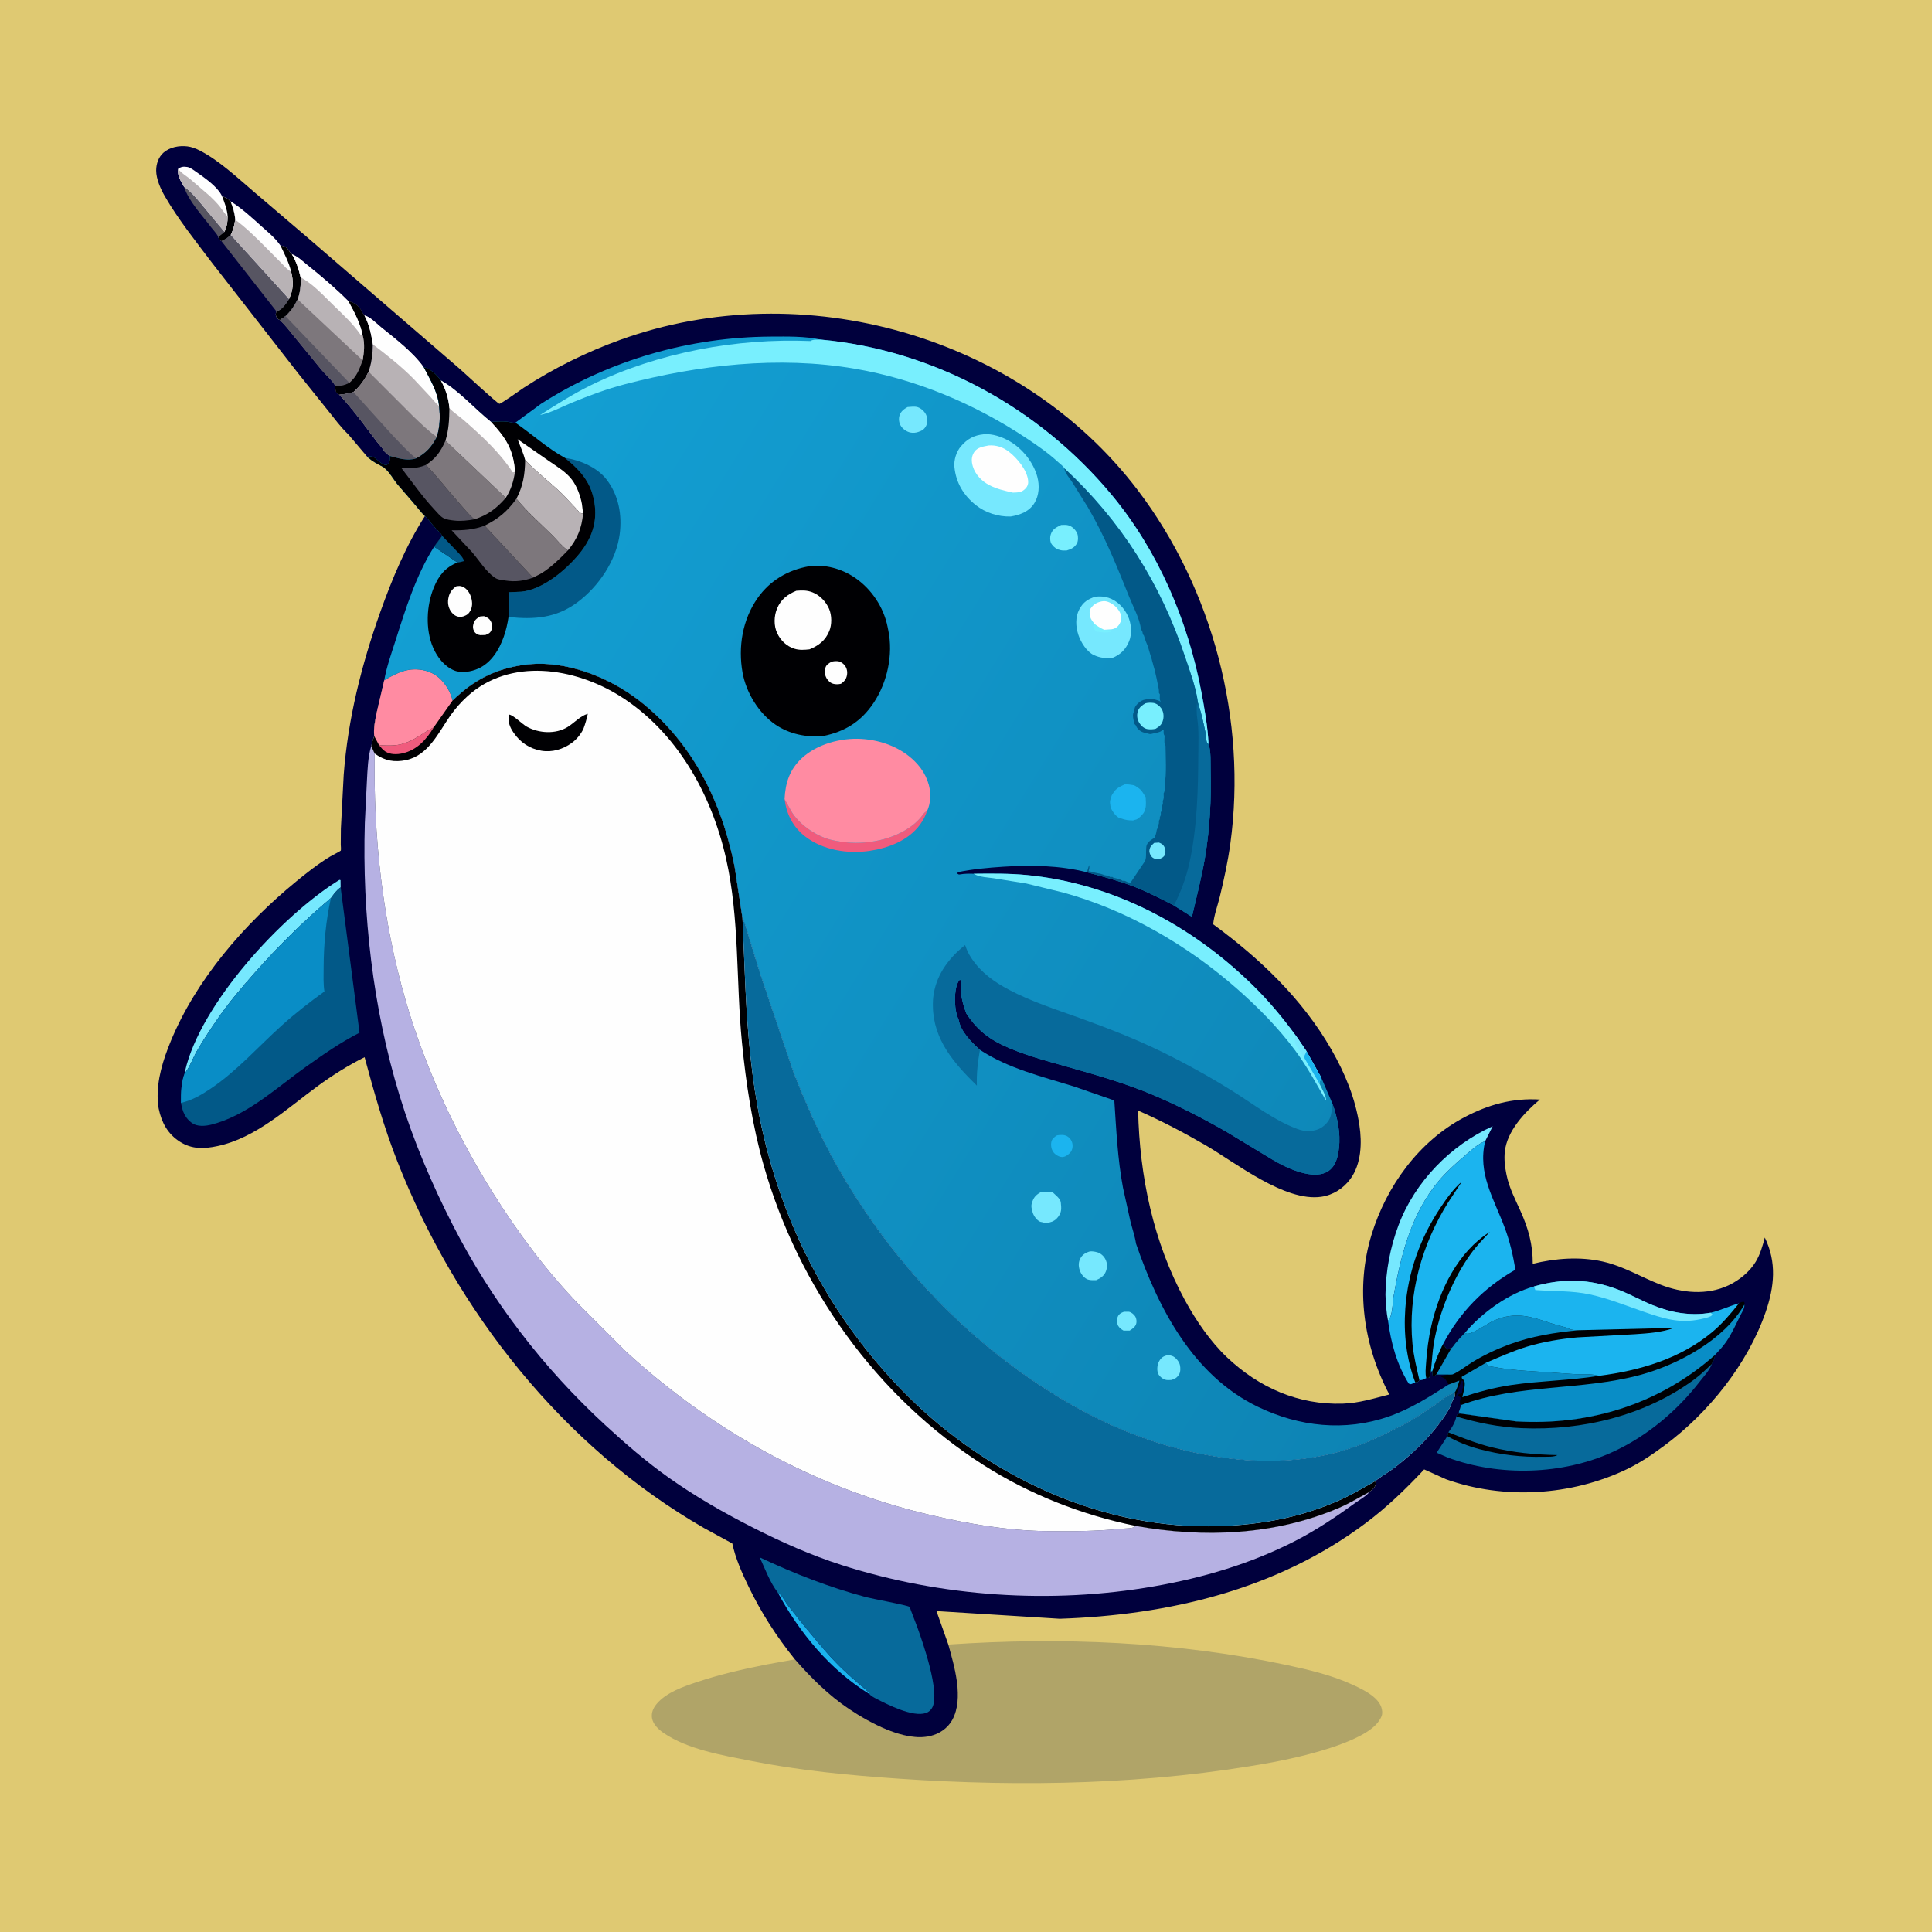 <svg version="1.1" xmlns="http://www.w3.org/2000/svg" style="display: block;" viewBox="0 0 2048 2048" width="1024" height="1024">
<defs>
	<linearGradient id="Gradient1" gradientUnits="userSpaceOnUse" x1="1646.34" y1="1305.43" x2="461.291" y2="576.276">
		<stop class="stop0" offset="0" stop-opacity="1" stop-color="rgb(13,131,179)"/>
		<stop class="stop1" offset="1" stop-opacity="1" stop-color="rgb(19,159,211)"/>
	</linearGradient>
</defs>
<path transform="translate(0,0)" fill="rgb(223,201,114)" d="M -0 -0 L 2048 0 L 2048 2048 L -0 2048 L -0 -0 z"/>
<path transform="translate(0,0)" fill="rgb(176,164,104)" d="M 1005.27 1743.28 C 1124.8 1735.19 1247.08 1740.1 1364.42 1765.09 C 1387.71 1770.06 1411.83 1775.8 1433.56 1785.77 C 1441.14 1789.24 1448.9 1792.96 1455.42 1798.23 C 1460.53 1802.37 1464.75 1807.54 1465.17 1814.34 C 1465.4 1818.14 1464.35 1820.23 1462.34 1823.33 L 1461.75 1824.27 C 1446.4 1847.53 1375.73 1863.17 1348.84 1868.1 C 1219.6 1891.77 1084.28 1894.44 953.389 1885.52 C 900.485 1881.92 848.024 1876.93 795.954 1866.61 C 765.773 1860.62 729.246 1854.59 703.5 1837.06 C 698.205 1833.46 692.096 1827.77 691.123 1821.08 C 690.303 1815.45 692.467 1810.58 696.006 1806.33 C 706.237 1794.04 724.268 1787.92 739 1783.01 C 763.084 1774.97 787.606 1769.37 812.475 1764.44 L 842.592 1758.99 C 859.757 1778.62 878.422 1797.19 900.192 1811.73 C 921.744 1826.12 958.845 1846.63 985.867 1840.32 C 995.783 1838.01 1004.54 1832.18 1009.5 1823.16 C 1021.94 1800.5 1011.79 1766.64 1005.27 1743.28 z"/>
<path transform="translate(0,0)" fill="rgb(0,0,61)" d="M 369.032 460.261 L 367.603 458.888 C 360.75 452.186 354.669 443.845 348.636 436.378 L 316.416 396.201 L 225.063 279 C 207.917 256.242 189.114 232.916 174.865 208.251 C 170.328 200.398 165.565 189.889 165.548 180.723 C 165.536 173.908 168.009 166.525 173.205 161.927 C 179.938 155.97 189.79 154.153 198.5 155.166 C 203.02 155.692 207.5 157.4 211.535 159.461 C 232.382 170.103 251.61 188.376 269.418 203.546 L 324.736 250.721 L 487.522 391.172 C 492.584 395.596 527.135 427.661 529.36 428.034 C 530.907 428.293 552.052 413.098 555.134 411.091 C 587.218 390.202 621.664 373.168 657.671 360.182 C 850.903 290.496 1081.43 355.62 1206.08 519.606 C 1285.74 624.392 1322.04 763.882 1304.21 894.357 C 1301.63 913.248 1297.58 931.87 1293.09 950.389 C 1290.83 959.748 1286.88 970.277 1286.01 979.771 C 1335.74 1016.31 1380.55 1058.82 1411.49 1112.81 C 1425.83 1137.82 1436.68 1164.17 1441.03 1192.78 C 1443.88 1211.53 1443.1 1233.84 1431.48 1249.71 C 1424.1 1259.78 1413.09 1266.82 1400.62 1268.62 C 1361.85 1274.23 1309.74 1232.39 1277.52 1213.7 C 1254.6 1200.41 1230.72 1187.87 1206.45 1177.25 C 1208.03 1246.93 1222.52 1316.5 1255.98 1378.12 C 1267.66 1399.62 1282.9 1422.03 1300.76 1438.92 C 1334.7 1471.03 1376.43 1489.44 1423.42 1487.93 C 1440.8 1487.38 1456.1 1482.37 1472.74 1478.22 C 1445.28 1426.33 1436.57 1365.33 1453.94 1308.73 C 1469.64 1257.57 1503.93 1209.97 1551.87 1184.58 C 1577.72 1170.88 1603.03 1163.81 1632.35 1165.55 C 1616.28 1178.97 1597.47 1198.86 1595.15 1220.83 C 1594.35 1228.51 1595.14 1236.48 1596.71 1244 L 1597.1 1245.93 C 1599.87 1259.29 1606.1 1271.12 1611.65 1283.46 C 1620.09 1302.19 1624.85 1319.01 1624.78 1339.68 C 1648.72 1333.83 1674.76 1331.8 1699 1337.31 C 1721.32 1342.38 1739.45 1353.75 1760.39 1361.88 C 1783.3 1370.78 1809.44 1373.21 1832.21 1362.57 C 1843.39 1357.34 1854.82 1348.14 1861.17 1337.47 C 1866.02 1329.32 1868.37 1320.98 1870.73 1311.85 C 1883.56 1338.05 1880.95 1363.93 1871.63 1390.93 C 1852.62 1446.04 1810.87 1497.96 1764.29 1532.4 C 1751.53 1541.84 1738.78 1550.56 1724.43 1557.44 C 1665.85 1585.57 1594.17 1590.01 1532.78 1568.03 L 1509.69 1557.63 C 1490.34 1578.31 1470.2 1597.72 1447.5 1614.7 C 1353.33 1685.14 1239.18 1712.04 1123.36 1715.96 L 992.694 1707.8 L 1005.27 1743.28 C 1011.79 1766.64 1021.94 1800.5 1009.5 1823.16 C 1004.54 1832.18 995.783 1838.01 985.867 1840.32 C 958.845 1846.63 921.744 1826.12 900.192 1811.73 C 878.422 1797.19 859.757 1778.62 842.592 1758.99 C 822.93 1734.5 807.066 1709.86 793.389 1681.58 C 786.374 1667.08 779.642 1651.96 776.278 1636.14 L 746.244 1619.76 C 596.857 1533.77 483.504 1390.08 421.022 1230.67 C 406.929 1194.72 396.544 1157.89 386.491 1120.67 C 369.559 1128.99 352.165 1140.01 336.962 1151.14 C 304.354 1175.02 271.174 1206.32 230.477 1214.91 C 216.251 1217.92 203.47 1218.44 190.666 1210.25 C 177.861 1202.06 171.35 1190.08 168.269 1175.39 C 167.602 1172.21 167.327 1169.03 167.181 1165.79 C 166.231 1144.56 172.908 1123.42 180.886 1104 C 207.938 1038.15 259.112 979.369 313.857 934.5 C 325.299 925.122 337.152 915.734 349.82 908.088 C 350.961 907.4 361.119 902.074 361.259 901.697 C 361.677 900.569 361.226 896.622 361.223 895.252 L 361.355 878.38 L 364.347 821.37 C 368.814 762.021 383.164 704.927 403.048 649 C 415.437 614.151 430.414 578.173 450.489 546.963 C 446.207 542.957 442.593 537.949 438.742 533.5 L 421.061 513.01 C 416.882 507.745 411.109 497.42 405.152 494.43 C 399.789 491.738 394.757 488.946 390.211 484.99 L 389.273 484.152 L 369.032 460.261 z"/>
<path transform="translate(0,0)" fill="rgb(87,85,98)" d="M 195.116 198.051 C 201.971 202.385 207.946 209.961 213.276 216.091 L 237.917 245.779 L 231.323 251.102 C 230.062 247.976 226.075 243.919 223.981 241.14 C 214.437 228.477 199.933 213.208 195.116 198.051 z"/>
<path transform="translate(0,0)" fill="rgb(27,180,239)" d="M 824.597 1688.28 C 828.523 1690.16 831.809 1697 834.415 1700.69 L 848.05 1718.11 C 860.292 1732.8 872.261 1747.89 885.5 1761.71 C 896.549 1773.25 908.876 1783.61 921.044 1793.94 L 921.517 1795.68 C 880.277 1770.5 847.223 1730.59 824.597 1688.28 z"/>
<path transform="translate(0,0)" fill="rgb(87,85,98)" d="M 234.75 255.638 C 238.662 253.85 241.472 251.944 244.645 249.042 L 306.395 317.007 C 303.255 321.745 298.892 328.825 293.019 330.031 L 234.75 255.638 z"/>
<path transform="translate(0,0)" fill="rgb(254,254,254)" d="M 188.867 178.918 C 192.046 176.675 194.535 176.396 198.5 177.009 C 201.774 177.515 205.514 180.495 208.219 182.389 C 216.722 188.342 229.393 197.101 234.526 206.306 L 235.413 207.975 C 238.991 209.369 241.585 210.203 243.972 213.307 L 244.397 213.405 C 246.86 219.781 248.953 225.996 249.32 232.898 C 248.552 238.712 247.541 242.858 245.015 248.211 L 244.645 249.042 C 241.472 251.944 238.662 253.85 234.75 255.638 C 232.62 253.904 232.181 253.67 231.323 251.102 L 237.917 245.779 L 213.276 216.091 C 207.946 209.961 201.971 202.385 195.116 198.051 C 192.02 192.861 187.305 185.194 188.867 178.918 z"/>
<path transform="translate(0,0)" fill="rgb(0,0,3)" d="M 235.413 207.975 C 238.991 209.369 241.585 210.203 243.972 213.307 L 244.397 213.405 C 246.86 219.781 248.953 225.996 249.32 232.898 C 248.552 238.712 247.541 242.858 245.015 248.211 L 244.645 249.042 C 241.472 251.944 238.662 253.85 234.75 255.638 C 232.62 253.904 232.181 253.67 231.323 251.102 L 237.917 245.779 C 240.574 240.185 241.322 235.517 241.348 229.327 C 240.816 221.898 238.028 214.873 235.413 207.975 z"/>
<path transform="translate(0,0)" fill="rgb(184,178,181)" d="M 195.116 198.051 C 192.02 192.861 187.305 185.194 188.867 178.918 C 191.848 183.267 197.274 186.351 201.371 189.628 L 222.074 207.489 C 225.897 211.118 229.775 214.954 233.071 219.072 C 235.821 222.507 238.013 226.425 241.348 229.327 C 241.322 235.517 240.574 240.185 237.917 245.779 L 213.276 216.091 C 207.946 209.961 201.971 202.385 195.116 198.051 z"/>
<path transform="translate(0,0)" fill="rgb(118,232,254)" d="M 1468.66 1372.21 C 1469.02 1347.09 1473.67 1322.23 1482.53 1298.69 C 1499.87 1252.65 1537.73 1213.96 1582.32 1193.84 L 1574.38 1209.61 C 1566.54 1212.71 1559.97 1218.92 1553.65 1224.34 C 1541.7 1234.58 1529.65 1245.37 1520.15 1258 C 1494.37 1292.28 1484.53 1333.3 1477.12 1374.83 C 1476.01 1382.02 1476.38 1394.99 1471.36 1400.05 C 1469.58 1390.65 1468.92 1381.73 1468.66 1372.21 z"/>
<path transform="translate(0,0)" fill="rgb(118,232,254)" d="M 195.669 1138.01 L 196.163 1135.43 C 212.24 1064.4 298.532 970.389 359.858 932.669 L 361.003 933 L 361.093 940.697 C 356.607 943.758 353.928 947.742 350.761 952.053 C 321.947 976.301 294.887 1003.11 269.947 1031.31 C 256.025 1047.05 242.273 1063.16 230.366 1080.5 C 222.719 1091.63 215.154 1102.92 208.461 1114.66 C 204.301 1121.95 201.031 1131.76 195.669 1138.01 z"/>
<path transform="translate(0,0)" fill="rgb(254,254,254)" d="M 244.397 213.405 C 256.313 220.734 267.291 230.977 277.681 240.328 C 284.185 246.181 291.157 251.762 296.261 258.892 L 297.273 260.224 C 300.801 260.8 303.133 261.177 305.363 264.314 L 307.079 266.895 C 307.808 268.001 308.457 268.722 309.485 269.548 C 314.151 277.448 316.637 285.119 318.723 294.017 C 319.009 302.189 318.499 309.693 315.567 317.41 C 311.943 324.47 308.498 329.651 302.637 335.156 L 296.73 339.353 C 295.669 338.841 294.719 338.147 293.736 337.5 C 292.17 333.958 291.833 333.943 293.019 330.031 C 298.892 328.825 303.255 321.745 306.395 317.007 L 244.645 249.042 L 245.015 248.211 C 247.541 242.858 248.552 238.712 249.32 232.898 C 248.953 225.996 246.86 219.781 244.397 213.405 z"/>
<path transform="translate(0,0)" fill="rgb(0,0,3)" d="M 297.273 260.224 C 300.801 260.8 303.133 261.177 305.363 264.314 L 307.079 266.895 C 307.808 268.001 308.457 268.722 309.485 269.548 C 314.151 277.448 316.637 285.119 318.723 294.017 C 319.009 302.189 318.499 309.693 315.567 317.41 C 311.943 324.47 308.498 329.651 302.637 335.156 L 296.73 339.353 C 295.669 338.841 294.719 338.147 293.736 337.5 C 292.17 333.958 291.833 333.943 293.019 330.031 C 298.892 328.825 303.255 321.745 306.395 317.007 C 311.102 306.801 311.349 298.779 308.6 287.891 C 306.29 278.155 301.564 269.207 297.273 260.224 z"/>
<path transform="translate(0,0)" fill="rgb(184,178,181)" d="M 249.32 232.898 C 260.832 241.246 271.62 252.058 281.669 262.15 L 298.74 279.367 C 301.788 282.434 304.641 286.051 308.6 287.891 C 311.349 298.779 311.102 306.801 306.395 317.007 L 244.645 249.042 L 245.015 248.211 C 247.541 242.858 248.552 238.712 249.32 232.898 z"/>
<path transform="translate(0,0)" fill="rgb(125,119,124)" d="M 309.485 269.548 C 315.455 271.682 321.431 277.522 326.439 281.543 C 341.355 293.516 355.739 305.667 369.186 319.241 C 375.103 320.676 379.128 323.076 382.58 328.361 L 383.947 331 L 386.205 334.373 L 386.321 334.388 C 391.578 344.513 393.437 353.887 395.271 365.098 C 395.032 375.424 394.153 384.206 390.74 393.973 C 386.264 402.924 382.159 408.903 374.661 415.576 C 369.627 417.153 364.998 417.899 359.78 418.452 C 358.504 417.919 357.674 417.171 356.604 416.311 C 355.782 413.844 355.095 411.858 355.22 409.207 C 354.579 405.749 344.048 395.929 341.223 392.573 L 312.763 357.899 C 307.549 351.543 302.7 345.037 296.73 339.353 L 302.637 335.156 C 308.498 329.651 311.943 324.47 315.567 317.41 C 318.499 309.693 319.009 302.189 318.723 294.017 C 316.637 285.119 314.151 277.448 309.485 269.548 z"/>
<path transform="translate(0,0)" fill="rgb(87,85,98)" d="M 302.637 335.156 L 370.355 405.849 C 364.926 408.494 361.257 409.2 355.22 409.207 C 354.579 405.749 344.048 395.929 341.223 392.573 L 312.763 357.899 C 307.549 351.543 302.7 345.037 296.73 339.353 L 302.637 335.156 z"/>
<path transform="translate(0,0)" fill="rgb(0,0,3)" d="M 369.186 319.241 C 375.103 320.676 379.128 323.076 382.58 328.361 L 383.947 331 L 386.205 334.373 L 386.321 334.388 C 391.578 344.513 393.437 353.887 395.271 365.098 C 395.032 375.424 394.153 384.206 390.74 393.973 C 386.264 402.924 382.159 408.903 374.661 415.576 C 369.627 417.153 364.998 417.899 359.78 418.452 C 358.504 417.919 357.674 417.171 356.604 416.311 C 355.782 413.844 355.095 411.858 355.22 409.207 C 361.257 409.2 364.926 408.494 370.355 405.849 C 378.439 398.873 380.704 391.834 384.439 382.031 C 385.977 373.059 386.89 364.52 384.439 355.602 C 381.798 342.484 375.64 330.822 369.186 319.241 z"/>
<path transform="translate(0,0)" fill="rgb(184,178,181)" d="M 309.485 269.548 C 315.455 271.682 321.431 277.522 326.439 281.543 C 341.355 293.516 355.739 305.667 369.186 319.241 C 375.64 330.822 381.798 342.484 384.439 355.602 C 386.89 364.52 385.977 373.059 384.439 382.031 L 315.567 317.41 C 318.499 309.693 319.009 302.189 318.723 294.017 C 316.637 285.119 314.151 277.448 309.485 269.548 z"/>
<path transform="translate(0,0)" fill="rgb(254,254,254)" d="M 309.485 269.548 C 315.455 271.682 321.431 277.522 326.439 281.543 C 341.355 293.516 355.739 305.667 369.186 319.241 C 375.64 330.822 381.798 342.484 384.439 355.602 L 382.209 354.836 C 374.131 342.959 362.728 332.624 352.493 322.609 C 342.162 312.5 331.572 300.893 318.723 294.017 C 316.637 285.119 314.151 277.448 309.485 269.548 z"/>
<path transform="translate(0,0)" fill="rgb(184,178,181)" d="M 386.321 334.388 C 392.324 335.784 398.744 342.645 403.59 346.594 C 419.134 359.259 437.325 372.85 449.074 389.235 L 449.162 389.22 C 455.811 402.057 464.211 415.576 465.381 430.313 C 466.832 441.455 466.384 452.374 463.08 463.126 C 457.654 473.692 451.564 480.446 441.024 485.948 C 432.039 489.009 422.092 485.754 413.367 483.405 C 411.086 482.259 409.089 479.895 407.213 478.147 C 407.122 476.829 400.404 469.34 399.244 467.809 C 386.342 450.772 374.427 434.159 359.78 418.452 C 364.998 417.899 369.627 417.153 374.661 415.576 C 382.159 408.903 386.264 402.924 390.74 393.973 C 394.153 384.206 395.032 375.424 395.271 365.098 C 393.437 353.887 391.578 344.513 386.321 334.388 z"/>
<path transform="translate(0,0)" fill="rgb(254,254,254)" d="M 386.321 334.388 C 392.324 335.784 398.744 342.645 403.59 346.594 C 419.134 359.259 437.325 372.85 449.074 389.235 L 449.162 389.22 C 455.811 402.057 464.211 415.576 465.381 430.313 C 462.216 427.893 459.451 424.075 456.686 421.108 L 438.437 401.622 C 425.128 388.105 410.334 376.542 395.271 365.098 C 393.437 353.887 391.578 344.513 386.321 334.388 z"/>
<path transform="translate(0,0)" fill="rgb(125,119,124)" d="M 390.74 393.973 L 438.07 441.352 C 445.908 448.743 454.161 457.098 463.08 463.126 C 457.654 473.692 451.564 480.446 441.024 485.948 C 432.039 489.009 422.092 485.754 413.367 483.405 C 411.086 482.259 409.089 479.895 407.213 478.147 C 407.122 476.829 400.404 469.34 399.244 467.809 C 386.342 450.772 374.427 434.159 359.78 418.452 C 364.998 417.899 369.627 417.153 374.661 415.576 C 382.159 408.903 386.264 402.924 390.74 393.973 z"/>
<path transform="translate(0,0)" fill="rgb(87,85,98)" d="M 374.661 415.576 L 416.608 461.986 C 424.454 470.13 432.27 478.772 441.024 485.948 C 432.039 489.009 422.092 485.754 413.367 483.405 C 411.086 482.259 409.089 479.895 407.213 478.147 C 407.122 476.829 400.404 469.34 399.244 467.809 C 386.342 450.772 374.427 434.159 359.78 418.452 C 364.998 417.899 369.627 417.153 374.661 415.576 z"/>
<path transform="translate(0,0)" fill="rgb(7,106,155)" d="M 1817.9 1436.38 C 1817.72 1440.31 1816.57 1442.31 1814.51 1445.61 L 1814.62 1445.92 C 1812.04 1452.9 1806.31 1458.73 1801.79 1464.57 C 1777.64 1495.76 1745.97 1522.35 1710 1538.92 C 1656.69 1563.5 1589.33 1565.45 1534.31 1544.91 L 1522.93 1539.93 L 1534.3 1522.38 L 1535.3 1518.33 C 1538.93 1513.84 1542.75 1507.24 1543.79 1501.56 L 1545 1499.13 L 1548.99 1498.55 L 1607.24 1506.75 C 1685.23 1511.32 1759.1 1488.38 1817.9 1436.38 z"/>
<path transform="translate(0,0)" fill="rgb(0,0,3)" d="M 1535.3 1518.33 C 1550.14 1524.13 1565.03 1530.06 1580.5 1533.97 C 1603.9 1539.89 1626.93 1541.96 1650.97 1542.45 C 1647.09 1544.69 1640.67 1544.12 1636.21 1544.23 C 1612.87 1544.82 1590.35 1542.12 1567.79 1536.04 C 1556.14 1532.9 1544.76 1528.42 1534.3 1522.38 L 1535.3 1518.33 z"/>
<path transform="translate(0,0)" fill="rgb(0,0,3)" d="M 1817.9 1436.38 C 1817.72 1440.31 1816.57 1442.31 1814.51 1445.61 L 1814.62 1445.92 C 1808.81 1451.23 1803.05 1456.99 1796.74 1461.7 C 1744.72 1500.52 1677.14 1516.77 1612.97 1513.92 C 1588.98 1512.85 1566.77 1508.36 1543.79 1501.56 L 1545 1499.13 L 1548.99 1498.55 L 1607.24 1506.75 C 1685.23 1511.32 1759.1 1488.38 1817.9 1436.38 z"/>
<path transform="translate(0,0)" fill="rgb(7,106,155)" d="M 824.597 1688.28 C 816.388 1677.82 810.944 1663.03 805.378 1650.9 C 841.925 1668.1 878.927 1682.55 918 1693.01 C 924.098 1694.65 961.861 1701.55 964.052 1703.32 C 964.57 1703.73 965.455 1706.74 965.791 1707.57 L 972.375 1724.81 C 978.647 1742.22 996.344 1793.14 988.488 1809.62 C 987.08 1812.58 984.664 1814.79 981.55 1815.85 C 967.55 1820.59 940.732 1806.91 928.449 1800.49 C 925.899 1799.15 923.459 1797.85 921.517 1795.68 L 921.044 1793.94 C 908.876 1783.61 896.549 1773.25 885.5 1761.71 C 872.261 1747.89 860.292 1732.8 848.05 1718.11 L 834.415 1700.69 C 831.809 1697 828.523 1690.16 824.597 1688.28 z"/>
<path transform="translate(0,0)" fill="rgb(27,180,239)" d="M 1477.12 1374.83 C 1484.53 1333.3 1494.37 1292.28 1520.15 1258 C 1529.65 1245.37 1541.7 1234.58 1553.65 1224.34 C 1559.97 1218.92 1566.54 1212.71 1574.38 1209.61 C 1566.03 1243.98 1583.74 1270.89 1595.25 1301.93 C 1600.56 1316.24 1603.89 1330.89 1606.41 1345.91 C 1572.94 1365.1 1547.57 1390.75 1529.6 1425 C 1525.01 1434.6 1521.3 1443.59 1518.4 1453.82 L 1516.81 1453.53 C 1516.36 1455.91 1516.06 1458.29 1514.97 1460.48 L 1511.89 1460.76 C 1509.39 1462.28 1508.35 1462.78 1505.44 1463.08 L 1504.7 1463.3 C 1502.72 1465.18 1502.89 1465.38 1500.21 1465.36 C 1498.83 1466.1 1499.27 1465.93 1498 1466.41 C 1495.63 1467.3 1495.79 1467.74 1493.35 1466.67 C 1480.68 1446.42 1474.57 1423.55 1471.36 1400.05 C 1476.38 1394.99 1476.01 1382.02 1477.12 1374.83 z"/>
<path transform="translate(0,0)" fill="rgb(0,0,3)" d="M 1511.89 1460.76 C 1510.64 1456 1511.37 1450.31 1511.67 1445.45 C 1512.52 1431.9 1514.29 1418.35 1517.33 1405.11 C 1526.01 1367.33 1545.5 1327.04 1579.29 1305.89 C 1572.32 1313.35 1565.14 1320.75 1559.15 1329.03 C 1540.06 1355.43 1525.68 1390.9 1520.09 1422.98 C 1518.32 1433.11 1517.96 1443.32 1516.81 1453.53 C 1516.36 1455.91 1516.06 1458.29 1514.97 1460.48 L 1511.89 1460.76 z"/>
<path transform="translate(0,0)" fill="rgb(0,0,3)" d="M 1500.21 1465.36 C 1490.77 1440.23 1487.76 1413.73 1489.7 1386.96 C 1492.48 1348.55 1505.6 1311.95 1527.07 1280 C 1533.77 1270.01 1540.51 1260.41 1549.65 1252.5 L 1535.19 1274.47 C 1507.38 1318.75 1492.24 1372.03 1497.29 1424.57 C 1498.55 1437.62 1501.78 1450.54 1504.7 1463.3 C 1502.72 1465.18 1502.89 1465.38 1500.21 1465.36 z"/>
<path transform="translate(0,0)" fill="rgb(2,89,136)" d="M 361.093 940.697 L 381.13 1094.73 C 361.41 1104.73 342.71 1117.72 324.713 1130.53 C 294.924 1151.73 265.99 1178.95 230.607 1190.27 C 223.689 1192.49 215.292 1194.69 208.09 1192.63 C 202.646 1191.07 197.93 1185.99 195.425 1181.06 C 193.511 1177.3 192.583 1173.18 191.823 1169.05 C 191.75 1159.32 192.042 1147.14 195.669 1138.01 C 201.031 1131.76 204.301 1121.95 208.461 1114.66 C 215.154 1102.92 222.719 1091.63 230.366 1080.5 C 242.273 1063.16 256.025 1047.05 269.947 1031.31 C 294.887 1003.11 321.947 976.301 350.761 952.053 C 353.928 947.742 356.607 943.758 361.093 940.697 z"/>
<path transform="translate(0,0)" fill="rgb(9,141,198)" d="M 350.761 952.053 C 345.524 975.605 343.162 1000.9 343.07 1025.01 C 343.037 1033.57 342.574 1042.53 343.892 1051 C 328.236 1062.3 313.006 1074.1 298.657 1087.04 C 273.811 1109.43 251.208 1135.21 223.361 1153.98 C 214.11 1160.22 202.841 1166.84 191.823 1169.05 C 191.75 1159.32 192.042 1147.14 195.669 1138.01 C 201.031 1131.76 204.301 1121.95 208.461 1114.66 C 215.154 1102.92 222.719 1091.63 230.366 1080.5 C 242.273 1063.16 256.025 1047.05 269.947 1031.31 C 294.887 1003.11 321.947 976.301 350.761 952.053 z"/>
<path transform="translate(0,0)" fill="rgb(0,0,3)" d="M 1626.05 1363.72 C 1656.52 1354.93 1685.05 1355.55 1714.78 1366.87 C 1727.49 1371.7 1739.39 1378.43 1751.97 1383.58 C 1771.45 1391.56 1792.44 1395.23 1813.34 1391.54 C 1823.87 1389.13 1833.17 1384.4 1843.41 1381.56 C 1845.53 1380.41 1846.57 1379.83 1849 1380.07 C 1849.41 1382.24 1849.47 1381.26 1849.07 1383.02 C 1849.71 1386.4 1846.79 1390.63 1845.28 1393.64 C 1840.45 1403.22 1836.05 1413.39 1829.96 1422.24 C 1826.42 1427.38 1822.18 1431.86 1817.9 1436.38 C 1759.1 1488.38 1685.23 1511.32 1607.24 1506.75 L 1548.99 1498.55 L 1546.3 1497 C 1547.11 1494.9 1547.91 1492.85 1548.44 1490.66 L 1548.71 1489.37 L 1547.68 1488.27 C 1547.55 1485.06 1547.3 1484.35 1549 1481.5 C 1547.04 1480.96 1546.87 1480.42 1545.51 1479 L 1546.51 1477.75 C 1548.63 1477.4 1547.54 1477.7 1549.75 1476.75 L 1550.25 1472.25 L 1551 1470.5 C 1550.63 1468.76 1550.43 1467.6 1550.72 1465.81 L 1551 1464.5 L 1549.75 1463.25 C 1546.93 1468.78 1545.01 1475.11 1542.91 1480.96 L 1542.18 1480.44 L 1541.93 1476.24 C 1544.55 1472.74 1545.65 1467.64 1547.01 1463.5 L 1535.53 1467.72 C 1534.68 1466.37 1532.72 1462.25 1531.63 1461.37 C 1529.84 1459.92 1528.63 1460.48 1526.76 1458.5 L 1535.22 1457.11 L 1522.51 1457.09 C 1521.18 1458.45 1520.78 1458.33 1519 1458.79 C 1518.3 1457.02 1518.41 1455.7 1518.4 1453.82 C 1521.3 1443.59 1525.01 1434.6 1529.6 1425 C 1531.03 1426.58 1532.06 1427.59 1533 1429.51 L 1534.5 1430.51 C 1536.45 1429.85 1535.59 1430.33 1537.13 1429.11 L 1538.52 1429.08 C 1539.44 1428.69 1541.71 1425.28 1542.43 1424.4 C 1545.77 1420.32 1549.19 1416.48 1552.92 1412.77 C 1570.95 1391.48 1598.91 1371.2 1626.05 1363.72 z"/>
<path transform="translate(0,0)" fill="rgb(9,141,198)" d="M 1574.95 1444.71 C 1575.8 1445.7 1576.46 1446.88 1577.5 1447.67 C 1578.54 1448.45 1582.5 1448.84 1584 1449.13 C 1594.96 1451.24 1605.98 1452.29 1617.1 1453.11 L 1669.51 1456.67 C 1677.05 1457.08 1685.05 1456.12 1692.35 1457.85 L 1695.27 1458.4 C 1664.35 1463.42 1632.8 1463.64 1601.83 1468.22 C 1584.14 1470.83 1567.02 1475.49 1550.05 1481.05 C 1550.99 1477.31 1554.15 1466.89 1551.97 1463.5 C 1550.72 1461.55 1549.5 1462.18 1549.5 1459.51 L 1574.95 1444.71 z"/>
<path transform="translate(0,0)" fill="rgb(9,141,198)" d="M 1552.92 1412.77 L 1554.32 1413.62 C 1559.25 1415.58 1577.75 1402.38 1583.48 1399.92 C 1606.92 1389.87 1622.97 1395.66 1645.8 1403.25 C 1651.43 1405.12 1658.2 1406.19 1663.5 1408.66 C 1666.55 1410.08 1669.95 1409.92 1673.29 1410.1 C 1648.08 1412.5 1623.23 1416.42 1599.38 1425.34 C 1585.74 1430.44 1572.88 1436.5 1560.45 1444.09 C 1554.16 1447.95 1546.6 1454.08 1540 1456.89 C 1539.07 1457.28 1536.35 1457.06 1535.22 1457.11 L 1522.51 1457.09 C 1521.18 1458.45 1520.78 1458.33 1519 1458.79 C 1518.3 1457.02 1518.41 1455.7 1518.4 1453.82 C 1521.3 1443.59 1525.01 1434.6 1529.6 1425 C 1531.03 1426.58 1532.06 1427.59 1533 1429.51 L 1534.5 1430.51 C 1536.45 1429.85 1535.59 1430.33 1537.13 1429.11 L 1538.52 1429.08 C 1539.44 1428.69 1541.71 1425.28 1542.43 1424.4 C 1545.77 1420.32 1549.19 1416.48 1552.92 1412.77 z"/>
<path transform="translate(0,0)" fill="rgb(0,0,3)" d="M 1529.6 1425 C 1531.03 1426.58 1532.06 1427.59 1533 1429.51 L 1534.5 1430.51 C 1536.45 1429.85 1535.59 1430.33 1537.13 1429.11 L 1538.52 1429.08 L 1522.51 1457.09 C 1521.18 1458.45 1520.78 1458.33 1519 1458.79 C 1518.3 1457.02 1518.41 1455.7 1518.4 1453.82 C 1521.3 1443.59 1525.01 1434.6 1529.6 1425 z"/>
<path transform="translate(0,0)" fill="rgb(9,141,198)" d="M 1849.07 1383.02 C 1849.71 1386.4 1846.79 1390.63 1845.28 1393.64 C 1840.45 1403.22 1836.05 1413.39 1829.96 1422.24 C 1826.42 1427.38 1822.18 1431.86 1817.9 1436.38 C 1759.1 1488.38 1685.23 1511.32 1607.24 1506.75 L 1548.99 1498.55 L 1546.3 1497 C 1547.11 1494.9 1547.91 1492.85 1548.44 1490.66 L 1548.71 1489.37 C 1610.19 1466.74 1676.02 1474.38 1738.62 1457.49 C 1778.88 1446.63 1827.75 1420.24 1849.07 1383.02 z"/>
<path transform="translate(0,0)" fill="rgb(27,180,239)" d="M 1626.05 1363.72 C 1656.52 1354.93 1685.05 1355.55 1714.78 1366.87 C 1727.49 1371.7 1739.39 1378.43 1751.97 1383.58 C 1771.45 1391.56 1792.44 1395.23 1813.34 1391.54 C 1823.87 1389.13 1833.17 1384.4 1843.41 1381.56 C 1834.67 1392.58 1825.57 1403.34 1814.7 1412.36 C 1780.84 1440.46 1738.03 1452.92 1695.27 1458.4 L 1692.35 1457.85 C 1685.05 1456.12 1677.05 1457.08 1669.51 1456.67 L 1617.1 1453.11 C 1605.98 1452.29 1594.96 1451.24 1584 1449.13 C 1582.5 1448.84 1578.54 1448.45 1577.5 1447.67 C 1576.46 1446.88 1575.8 1445.7 1574.95 1444.71 C 1589.35 1438.59 1603.58 1432.11 1618.58 1427.54 C 1635.8 1422.3 1654.15 1419.32 1672.03 1417.69 L 1733.56 1414.29 C 1747.01 1413.39 1761.82 1412.37 1774.49 1407.63 L 1673.29 1410.1 C 1669.95 1409.92 1666.55 1410.08 1663.5 1408.66 C 1658.2 1406.19 1651.43 1405.12 1645.8 1403.25 C 1622.97 1395.66 1606.92 1389.87 1583.48 1399.92 C 1577.75 1402.38 1559.25 1415.58 1554.32 1413.62 L 1552.92 1412.77 C 1570.95 1391.48 1598.91 1371.2 1626.05 1363.72 z"/>
<path transform="translate(0,0)" fill="rgb(118,232,254)" d="M 1626.05 1363.72 C 1656.52 1354.93 1685.05 1355.55 1714.78 1366.87 C 1727.49 1371.7 1739.39 1378.43 1751.97 1383.58 C 1771.45 1391.56 1792.44 1395.23 1813.34 1391.54 L 1815.18 1393.14 L 1814 1395.01 C 1810.16 1396.95 1806.32 1397.62 1802.17 1398.5 C 1779.95 1403.2 1763.17 1397.61 1742.36 1390.48 C 1723.54 1384.02 1704.78 1376.34 1685.29 1372.14 C 1666.25 1368.05 1646.8 1368.99 1627.5 1367.51 L 1626.05 1363.72 z"/>
<path transform="translate(0,0)" fill="rgb(182,177,227)" d="M 1451.78 1581.38 C 1448.73 1585.71 1441.47 1589.65 1437.07 1592.85 C 1416.57 1607.72 1395.89 1621.66 1373.32 1633.27 C 1326.12 1657.54 1275.49 1672.48 1223.34 1681.57 C 1114.09 1700.62 997.662 1692.82 892.07 1658.98 C 859.713 1648.61 828.406 1634.67 798.152 1619.31 C 767.557 1603.78 737.136 1586.4 709.121 1566.53 C 685.137 1549.52 663.496 1530.81 641.882 1510.93 C 575.88 1450.2 521.178 1379.06 480.257 1299.13 C 457.528 1254.74 438.06 1208.89 423.5 1161.14 C 395.243 1068.49 383.864 968.983 386.744 872.299 L 388.936 828.171 C 389.616 816.347 389.907 802.246 393.559 790.933 L 397.179 798.782 C 395.782 886.629 405.346 975.242 429.786 1059.8 C 450.599 1131.82 482.964 1201.58 522.807 1264.98 C 548.987 1306.64 579.098 1347.25 613.373 1382.62 L 662.431 1431.72 C 754.74 1516.57 864.229 1577.44 986.5 1606.01 C 1026.17 1615.27 1067.2 1622.4 1108.03 1623.01 C 1135.16 1623.41 1162.27 1623.23 1189.29 1620.48 C 1193.08 1620.1 1200.45 1620.41 1203.4 1618.12 L 1203.53 1617.44 C 1275.64 1630.47 1351.43 1627.53 1419.46 1598.36 C 1430.65 1593.56 1441.07 1587.14 1451.78 1581.38 z"/>
<path transform="translate(0,0)" fill="rgb(254,254,254)" d="M 479.789 742.547 C 502.355 720.569 525.599 708.691 556.826 704.59 C 598.77 699.081 645.682 717.638 678.249 743.147 C 734.344 787.086 765.107 850.062 778.766 918.844 L 787.054 973.188 L 787.607 974.362 C 791.206 982.167 792.969 990.455 795.5 998.629 L 805.761 1031.8 L 840.982 1136 C 854.268 1169.95 869.268 1204.1 887.256 1235.83 C 939.002 1327.1 1010.91 1407.41 1098.25 1465.73 C 1131.54 1487.96 1166.59 1507.29 1204.15 1521.34 C 1283.24 1550.92 1376.31 1561.85 1455.33 1525.88 C 1470.81 1518.84 1486.46 1511.41 1501 1502.57 L 1522.38 1488.39 C 1528.69 1483.75 1534.29 1478.65 1541.93 1476.24 L 1542.18 1480.44 L 1541.43 1481.47 C 1539.59 1484.16 1538.98 1487.65 1537.6 1490.62 C 1535.35 1495.47 1532.08 1500.16 1529 1504.51 C 1515.4 1523.74 1496.74 1541.68 1478.04 1555.95 C 1471.58 1560.89 1463.87 1564.91 1457.75 1570.09 C 1458.58 1573.06 1458.65 1573.53 1457.1 1576.25 C 1455.86 1578.41 1453.73 1579.82 1451.75 1581.25 L 1451.78 1581.38 C 1441.07 1587.14 1430.65 1593.56 1419.46 1598.36 C 1351.43 1627.53 1275.64 1630.47 1203.53 1617.44 L 1203.4 1618.12 C 1200.45 1620.41 1193.08 1620.1 1189.29 1620.48 C 1162.27 1623.23 1135.16 1623.41 1108.03 1623.01 C 1067.2 1622.4 1026.17 1615.27 986.5 1606.01 C 864.229 1577.44 754.74 1516.57 662.431 1431.72 L 613.373 1382.62 C 579.098 1347.25 548.987 1306.64 522.807 1264.98 C 482.964 1201.58 450.599 1131.82 429.786 1059.8 C 405.346 975.242 395.782 886.629 397.179 798.782 L 393.559 790.933 C 394.185 787.209 395.419 783.865 396.712 780.327 C 395.771 772.202 397.636 763.814 399.196 755.864 L 407.319 721.06 C 421.61 712.761 433.906 706.654 450.937 710.942 C 461.969 713.72 469.665 721.142 475.16 730.785 C 477.237 734.431 478.724 738.493 479.789 742.547 z"/>
<path transform="translate(0,0)" fill="rgb(0,0,3)" d="M 539.595 757.5 C 543.776 757.625 553.657 767.667 558.448 770.33 C 571.134 777.38 588.949 778.472 601.625 770.698 C 608.826 766.282 614.788 759.052 623.086 756.642 C 621.897 762.209 620.433 767.341 618.41 772.662 C 615.761 778.273 611.152 783.861 606.154 787.5 C 596.86 794.267 585.253 797.763 573.812 795.793 C 561.428 793.66 551.481 787.003 544.413 776.673 C 540.179 770.487 538.158 764.946 539.595 757.5 z"/>
<path transform="translate(0,0)" fill="rgb(0,0,3)" d="M 479.789 742.547 C 502.355 720.569 525.599 708.691 556.826 704.59 C 598.77 699.081 645.682 717.638 678.249 743.147 C 734.344 787.086 765.107 850.062 778.766 918.844 L 787.054 973.188 L 789.509 1031.53 C 791.411 1078.99 794.618 1126.5 803.088 1173.31 C 824.25 1290.28 877.958 1396 962.343 1479.97 C 1045.68 1562.88 1162 1618.57 1280.91 1617.95 C 1330.01 1617.7 1377.23 1609.8 1422.1 1589.28 C 1434.31 1583.7 1446.01 1576.58 1457.75 1570.09 C 1458.58 1573.06 1458.65 1573.53 1457.1 1576.25 C 1455.86 1578.41 1453.73 1579.82 1451.75 1581.25 L 1451.78 1581.38 C 1441.07 1587.14 1430.65 1593.56 1419.46 1598.36 C 1351.43 1627.53 1275.64 1630.47 1203.53 1617.44 C 1146.87 1605.97 1091.44 1584.1 1042.69 1553.08 C 929.285 1480.94 846.034 1363.94 809.47 1235.08 C 797.534 1193.02 790.747 1148.23 786.474 1104.76 C 780.099 1039.92 784.061 974.243 769.696 910.31 C 754.367 842.085 717.499 775.572 656.999 737.739 C 609.029 707.741 540.576 696.719 495.266 738.3 C 488.641 744.379 482.638 751.093 477.47 758.452 C 464.802 776.487 454.13 800.825 430.276 805.779 C 418.279 808.271 408.22 806.504 398.281 799.57 L 397.179 798.782 L 393.559 790.933 C 394.185 787.209 395.419 783.865 396.712 780.327 C 395.771 772.202 397.636 763.814 399.196 755.864 L 407.319 721.06 C 421.61 712.761 433.906 706.654 450.937 710.942 C 461.969 713.72 469.665 721.142 475.16 730.785 C 477.237 734.431 478.724 738.493 479.789 742.547 z"/>
<path transform="translate(0,0)" fill="rgb(240,91,125)" d="M 401.86 789.991 C 409.697 790.314 418.916 790.859 426.458 788.588 L 428 788.091 C 440.097 784.472 448.042 776.962 458.901 771.459 L 459.727 771.051 C 452.189 783.882 441.926 795.124 426.766 798.564 C 420.909 799.893 413.888 800.013 408.65 796.739 C 406.046 795.112 403.797 792.357 401.86 789.991 z"/>
<path transform="translate(0,0)" fill="rgb(255,139,162)" d="M 407.319 721.06 C 421.61 712.761 433.906 706.654 450.937 710.942 C 461.969 713.72 469.665 721.142 475.16 730.785 C 477.237 734.431 478.724 738.493 479.789 742.547 L 459.727 771.051 L 458.901 771.459 C 448.042 776.962 440.097 784.472 428 788.091 L 426.458 788.588 C 418.916 790.859 409.697 790.314 401.86 789.991 L 396.712 780.327 C 395.771 772.202 397.636 763.814 399.196 755.864 L 407.319 721.06 z"/>
<path transform="translate(0,0)" fill="rgb(7,106,155)" d="M 787.054 973.188 L 787.607 974.362 C 791.206 982.167 792.969 990.455 795.5 998.629 L 805.761 1031.8 L 840.982 1136 C 854.268 1169.95 869.268 1204.1 887.256 1235.83 C 939.002 1327.1 1010.91 1407.41 1098.25 1465.73 C 1131.54 1487.96 1166.59 1507.29 1204.15 1521.34 C 1283.24 1550.92 1376.31 1561.85 1455.33 1525.88 C 1470.81 1518.84 1486.46 1511.41 1501 1502.57 L 1522.38 1488.39 C 1528.69 1483.75 1534.29 1478.65 1541.93 1476.24 L 1542.18 1480.44 L 1541.43 1481.47 C 1539.59 1484.16 1538.98 1487.65 1537.6 1490.62 C 1535.35 1495.47 1532.08 1500.16 1529 1504.51 C 1515.4 1523.74 1496.74 1541.68 1478.04 1555.95 C 1471.58 1560.89 1463.87 1564.91 1457.75 1570.09 C 1446.01 1576.58 1434.31 1583.7 1422.1 1589.28 C 1377.23 1609.8 1330.01 1617.7 1280.91 1617.95 C 1162 1618.57 1045.68 1562.88 962.343 1479.97 C 877.958 1396 824.25 1290.28 803.088 1173.31 C 794.618 1126.5 791.411 1078.99 789.509 1031.53 L 787.054 973.188 z"/>
<path transform="translate(0,0)" fill="url(#Gradient1)" d="M 546.284 448.088 L 573.471 428.073 C 645.919 381.624 731.296 357.227 817.133 356.815 C 834.236 356.733 853.418 356.315 870.171 360.004 C 989.937 371.048 1101.74 432.301 1178.34 524.487 C 1227.78 583.982 1259.14 657.772 1273.49 733.406 C 1276.91 751.483 1280.24 770.474 1281.14 788.854 C 1283.84 796.667 1283.04 808.419 1283.27 816.736 C 1284.12 847.301 1282.44 878.31 1277.41 908.5 C 1273.86 929.796 1268.31 950.79 1263.48 971.823 L 1244.43 959.843 C 1230.67 952.797 1217.08 945.684 1202.65 940.08 C 1186.25 933.711 1169.13 929.242 1152.17 924.65 C 1123.61 917.368 1092.76 916.829 1063.5 918.766 C 1047.56 919.821 1031.15 921.27 1015.49 924.5 L 1014.7 926 C 1016.12 926.877 1016 927.183 1017.73 926.891 C 1022.64 926.06 1027.15 926.038 1032.11 926.192 C 1050.94 926.001 1069.73 925.773 1088.5 927.587 C 1179.64 936.396 1263.16 980.842 1328.02 1044.42 C 1345.13 1061.21 1359.39 1078.44 1373.59 1097.7 L 1384.99 1114.41 L 1400.59 1142.24 L 1412.5 1169.96 C 1417.77 1184.72 1421.22 1201.17 1419.37 1216.89 C 1418.31 1225.89 1416.28 1235.45 1408.5 1241.11 C 1401.81 1245.97 1392.09 1245.68 1384.34 1244.09 C 1367.25 1240.58 1353.08 1231.98 1338.41 1222.96 L 1299.12 1199.18 C 1274.56 1185.15 1249.78 1172.43 1223.75 1161.3 C 1194.36 1148.74 1163.36 1139.89 1132.66 1131.17 C 1108.83 1124.4 1084.18 1118.15 1061.78 1107.35 C 1045.51 1099.5 1034.46 1089.68 1024.49 1074.59 C 1019.88 1062.78 1017.59 1052.14 1018.5 1039.32 L 1017.46 1038.5 C 1012.64 1043.68 1012.07 1055.94 1012.38 1062.83 C 1012.66 1069.2 1013.68 1075.37 1016.27 1081.23 C 1018.47 1093.64 1029.83 1104.83 1038.8 1112.87 C 1068.74 1132.6 1104.17 1141.06 1138.01 1151.55 L 1181.23 1166.53 C 1183.31 1197.41 1184.69 1228.54 1190.43 1259.01 L 1198.3 1294.71 C 1200.27 1302.44 1203.05 1310.5 1204.25 1318.36 C 1227.86 1386.98 1264.82 1458.07 1333.25 1491.21 C 1376.97 1512.38 1425.83 1517.73 1472.17 1501.53 C 1495.59 1493.34 1514.76 1480.94 1535.53 1467.72 L 1547.01 1463.5 C 1545.65 1467.64 1544.55 1472.74 1541.93 1476.24 C 1534.29 1478.65 1528.69 1483.75 1522.38 1488.39 L 1501 1502.57 C 1486.46 1511.41 1470.81 1518.84 1455.33 1525.88 C 1376.31 1561.85 1283.24 1550.92 1204.15 1521.34 C 1166.59 1507.29 1131.54 1487.96 1098.25 1465.73 C 1010.91 1407.41 939.002 1327.1 887.256 1235.83 C 869.268 1204.1 854.268 1169.95 840.982 1136 L 805.761 1031.8 L 795.5 998.629 C 792.969 990.455 791.206 982.167 787.607 974.362 L 787.054 973.188 L 778.766 918.844 C 765.107 850.062 734.344 787.086 678.249 743.147 C 645.682 717.638 598.77 699.081 556.826 704.59 C 525.599 708.691 502.355 720.569 479.789 742.547 C 478.724 738.493 477.237 734.431 475.16 730.785 C 469.665 721.142 461.969 713.72 450.937 710.942 C 433.906 706.654 421.61 712.761 407.319 721.06 C 409.73 707.132 414.87 692.845 419.149 679.391 C 429.93 645.491 441.025 609.689 460.212 579.492 L 468.787 568.071 C 467.148 564.995 463.796 562.28 461.444 559.673 C 457.651 555.469 454.526 551.017 450.489 546.963 C 446.207 542.957 442.593 537.949 438.742 533.5 L 421.061 513.01 C 416.882 507.745 411.109 497.42 405.152 494.43 C 399.789 491.738 394.757 488.946 390.211 484.99 L 389.273 484.152 C 398.472 482.041 400.223 490.061 407.353 492.584 C 409.587 493.374 409.511 492.869 411.5 491.923 C 413.528 488.554 413.293 487.252 413.367 483.405 C 422.092 485.754 432.039 489.009 441.024 485.948 C 451.564 480.446 457.654 473.692 463.08 463.126 C 466.384 452.374 466.832 441.455 465.381 430.313 C 464.211 415.576 455.811 402.057 449.162 389.22 C 456.026 390.507 462.692 397.041 466.87 402.612 L 467.353 403.32 C 486.963 414.48 502.747 433.168 520.327 447.153 C 525.632 446.975 531.128 446.477 536.422 446.845 C 539.485 447.059 543.403 448.499 546.284 448.088 z"/>
<path transform="translate(0,0)" fill="rgb(118,232,254)" d="M 1191.49 1390.5 L 1196.5 1390.49 C 1198.94 1390.8 1201.82 1393.15 1203.17 1395.15 C 1204.73 1397.45 1205.2 1401.17 1204.21 1403.87 C 1203.11 1406.89 1200.06 1408.87 1197.51 1410.5 L 1191 1410.51 C 1188.5 1408.98 1186.97 1408.01 1185.37 1405.53 C 1183.96 1403.36 1183.86 1398.49 1184.76 1396.1 C 1185.97 1392.9 1188.52 1391.55 1191.49 1390.5 z"/>
<path transform="translate(0,0)" fill="rgb(27,180,239)" d="M 1120.49 1203.5 C 1122.34 1203.09 1124.15 1203.06 1126.04 1203.09 C 1129.48 1203.16 1132.47 1204.67 1134.58 1207.41 C 1136.83 1210.34 1137.54 1214.28 1136.56 1217.87 C 1135.51 1221.74 1133.04 1223.43 1129.91 1225.5 C 1128.8 1225.92 1127.72 1226.4 1126.51 1226.5 C 1123.09 1226.79 1118.74 1224.11 1116.74 1221.48 C 1114.43 1218.44 1113.72 1214.19 1114.47 1210.5 C 1115.19 1207.02 1117.68 1205.3 1120.49 1203.5 z"/>
<path transform="translate(0,0)" fill="rgb(118,232,254)" d="M 1237.49 1436.5 C 1239.73 1436.72 1241.91 1436.84 1243.9 1438 C 1246.84 1439.71 1249.97 1443.54 1250.74 1446.9 C 1251.47 1450.1 1251.52 1454.69 1249.56 1457.5 C 1247.37 1460.63 1245.12 1461.97 1241.5 1462.85 C 1239.47 1462.93 1237.2 1463.14 1235.22 1462.55 C 1232.16 1461.65 1228.48 1458.57 1227.47 1455.55 C 1226.14 1451.58 1226.82 1446.2 1228.92 1442.62 C 1231.06 1438.97 1233.51 1437.57 1237.49 1436.5 z"/>
<path transform="translate(0,0)" fill="rgb(120,239,254)" d="M 1124.86 556.487 C 1127.26 556.417 1130.02 556.173 1132.35 556.798 C 1136.62 557.939 1140.31 561.69 1141.97 565.711 C 1143.07 568.399 1143 573.47 1141.59 576 C 1139.15 580.39 1135.37 582.181 1130.78 583.513 C 1128.68 583.568 1126.48 583.724 1124.42 583.233 L 1123 582.795 L 1121.35 582.389 C 1118.66 581.404 1115.08 577.975 1113.96 575.32 C 1113.01 573.077 1113.01 569.152 1113.73 566.844 C 1115.65 560.701 1119.53 559.146 1124.86 556.487 z"/>
<path transform="translate(0,0)" fill="rgb(118,232,254)" d="M 962.064 431.502 C 965.374 431.273 969.708 430.592 972.877 431.655 C 976.761 432.958 980.852 436.868 982.155 440.785 C 983.087 443.587 983.145 448.509 981.835 451.188 C 979.876 455.194 977.448 456.521 973.5 457.883 C 970.938 458.823 967.699 459.077 965 458.51 C 960.85 457.638 956.516 454.447 954.512 450.744 C 952.864 447.699 952.467 443.479 953.625 440.192 C 955.123 435.943 958.293 433.583 962.064 431.502 z"/>
<path transform="translate(0,0)" fill="rgb(118,232,254)" d="M 1155.49 1326.5 C 1157.96 1326.32 1160.59 1326.78 1162.98 1327.41 C 1166.62 1328.37 1170.02 1331.39 1171.7 1334.7 C 1173.9 1339.06 1174.02 1343.23 1172.29 1347.75 C 1170.47 1352.51 1166.43 1355.15 1161.94 1357.04 C 1159.22 1357.04 1155.98 1357.27 1153.37 1356.41 C 1149.92 1355.28 1146.64 1351.49 1145.24 1348.23 C 1143.3 1343.74 1142.75 1338.94 1144.99 1334.44 C 1147.21 1329.97 1150.86 1327.82 1155.49 1326.5 z"/>
<path transform="translate(0,0)" fill="rgb(118,232,254)" d="M 1103.49 1263.5 L 1115.49 1263.54 C 1118.45 1266.49 1124.06 1270.43 1124.48 1274.58 C 1125.13 1281.02 1125.56 1284.89 1121.61 1290 C 1119.67 1292.51 1118.29 1293.56 1115.45 1294.91 L 1114.04 1295.36 C 1110.74 1296.52 1109.13 1296.68 1105.72 1295.85 L 1104.5 1295.51 C 1102.96 1295.15 1103.02 1295.43 1101.5 1294.51 C 1098.39 1292.62 1095.5 1288.42 1094.59 1284.93 L 1094.39 1284 C 1093.34 1280.92 1092.89 1278.07 1093.9 1274.84 L 1094.43 1273.5 C 1096.4 1268.16 1098.88 1266.4 1103.49 1263.5 z"/>
<path transform="translate(0,0)" fill="rgb(27,180,239)" d="M 1192.21 831.489 C 1194.02 831.461 1195.73 831.413 1197.52 831.669 L 1199.01 831.919 C 1201.19 832.214 1202.19 832.197 1204.09 833.463 L 1205.5 834.49 C 1208.35 836.193 1209.78 837.678 1211.64 840.533 L 1214.47 844.988 C 1214.55 848.678 1215.23 853.719 1214.08 857.207 L 1213.52 858.5 L 1213.24 859.908 C 1212.28 862.723 1207.14 867.785 1204.35 868.784 L 1203.01 869.079 L 1201 869.712 C 1195.91 869.682 1193.26 869.272 1188.5 867.603 C 1186.91 867.045 1187.09 867.44 1185.5 866.51 C 1182.15 864.545 1177.72 858.322 1177.11 854.665 L 1176.92 853.005 C 1176.46 850.424 1176.55 849.011 1177.41 846.432 L 1177.91 844.995 L 1178.49 843 L 1179.49 841.5 C 1182.64 835.965 1186.58 834.054 1192.21 831.489 z"/>
<path transform="translate(0,0)" fill="rgb(240,91,125)" d="M 831.671 847.098 L 837.224 856.99 C 844.278 871.499 861.357 883.914 876.5 888.988 C 881.802 890.765 887.14 891.615 892.648 892.414 C 917.56 896.03 947.188 890.408 967.335 874.852 C 971.424 871.695 975.62 867.422 978.619 863.22 C 979.913 861.407 980.725 860.791 982.654 859.751 C 981.048 865.03 978.469 869.721 975.229 874.167 C 963.012 890.928 941.809 898.971 921.951 901.937 C 898.864 905.385 872.292 901.265 853.5 886.689 C 840.557 876.65 833.746 863.098 831.671 847.098 z"/>
<path transform="translate(0,0)" fill="rgb(118,232,254)" d="M 1161.23 632.455 C 1166.08 632.096 1170.38 632.136 1175.05 633.682 C 1184.33 636.754 1191.57 644.202 1195.63 653 C 1199.24 660.818 1200.24 671.628 1196.94 679.683 C 1193.39 688.332 1187.85 693.899 1179.24 697.393 C 1171.96 698.041 1166.14 697.463 1159.46 694.362 C 1151.91 690.852 1145.66 680.611 1143.14 673.026 C 1140.25 664.293 1139.71 654.22 1144.13 645.906 C 1148.16 638.323 1153.22 635.024 1161.23 632.455 z"/>
<path transform="translate(0,0)" fill="rgb(120,239,254)" d="M 1160.1 661.261 C 1163.44 663.857 1166.62 665.791 1170.46 667.583 C 1173.2 667.979 1176.76 667.531 1179.09 669 C 1175.25 671.197 1166.83 670.303 1162.51 669.5 C 1160 667.416 1159.7 667.081 1158.66 664 L 1160.1 661.261 z"/>
<path transform="translate(0,0)" fill="rgb(254,254,254)" d="M 1160.1 661.261 C 1155.92 655.976 1154.54 653.373 1155.19 646.5 C 1157.7 642.2 1160.89 639.377 1165.82 637.976 C 1170.74 636.579 1173.8 637.223 1178.17 639.731 C 1182.55 642.247 1187.13 647.267 1188.29 652.281 C 1189.03 655.51 1188.44 658.612 1186.7 661.5 C 1184.76 664.706 1182.11 666.453 1178.5 667.038 L 1170.46 667.583 C 1166.62 665.791 1163.44 663.857 1160.1 661.261 z"/>
<path transform="translate(0,0)" fill="rgb(120,239,254)" d="M 1032.11 926.192 C 1050.94 926.001 1069.73 925.773 1088.5 927.587 C 1179.64 936.396 1263.16 980.842 1328.02 1044.42 C 1345.13 1061.21 1359.39 1078.44 1373.59 1097.7 L 1384.99 1114.41 L 1400.59 1142.24 L 1398.45 1148.3 C 1400.23 1152.06 1406.62 1162.99 1405.5 1166.49 C 1394.91 1148.02 1385.41 1130.15 1372.54 1112.99 C 1354.48 1088.88 1333.68 1067.77 1311.07 1047.93 C 1258.55 1001.86 1194.58 964.613 1126.88 946.099 L 1088.1 936.607 L 1053.33 930.984 C 1047.02 930.069 1038.99 929.819 1033.34 926.883 L 1032.11 926.192 z"/>
<path transform="translate(0,0)" fill="rgb(118,232,254)" d="M 1373.59 1097.7 L 1384.99 1114.41 L 1382.12 1120.57 L 1374.68 1109.24 C 1371.73 1104.48 1372.34 1102.91 1373.59 1097.7 z"/>
<path transform="translate(0,0)" fill="rgb(27,180,239)" d="M 1384.99 1114.41 L 1400.59 1142.24 L 1398.45 1148.3 L 1382.12 1120.57 L 1384.99 1114.41 z"/>
<path transform="translate(0,0)" fill="rgb(118,232,254)" d="M 1042.74 460.373 C 1051.99 459.51 1061.88 463.042 1069.82 467.506 C 1083.63 475.266 1095.57 490.234 1099.62 505.525 C 1102.03 514.655 1101.55 525.028 1096.56 533.201 C 1090.99 542.328 1081.26 545.815 1071.32 547.525 C 1058.21 547.802 1044.82 543.696 1034.49 535.48 C 1021.38 525.049 1013.38 511.767 1011.72 495.005 C 1010.99 487.657 1013.82 478.719 1018.6 473.139 C 1025.37 465.246 1032.54 461.366 1042.74 460.373 z"/>
<path transform="translate(0,0)" fill="rgb(254,254,254)" d="M 1048.2 472.198 C 1056.07 471.715 1063.08 473.935 1069.34 478.756 C 1078.15 485.539 1088.98 498.46 1089.89 509.885 C 1090.15 513.052 1089.32 515.475 1087.11 517.826 C 1083.1 522.095 1079.31 521.968 1073.76 522.176 C 1065.12 520.278 1056.51 518.359 1048.61 514.212 C 1040.72 510.069 1033.88 503.112 1031.26 494.459 C 1029.66 489.171 1029.54 484.269 1032.56 479.418 C 1035.89 474.062 1042.59 473.325 1048.2 472.198 z"/>
<path transform="translate(0,0)" fill="rgb(2,89,136)" d="M 598.992 485.458 C 614.709 487.578 633.141 495.502 642.999 508.328 C 655.786 524.964 659.556 545.615 656.921 566.086 C 653.312 594.132 634.605 621.662 612.15 638.405 C 589.496 655.296 566.059 656.918 539.055 654.036 C 540.434 645.212 539.751 636.681 538.985 627.833 L 552.471 627.224 C 575.365 625.094 600.162 603.996 614.082 587.026 C 626.231 572.217 632.675 555.888 630.622 536.684 C 628.101 513.109 616.626 499.773 598.992 485.458 z"/>
<path transform="translate(0,0)" fill="rgb(255,139,162)" d="M 831.671 847.098 C 832.551 829.789 837.027 815.651 850.138 803.561 C 866.256 788.699 891.407 782.026 912.972 783.275 C 935.439 784.577 957.922 793.365 972.945 810.528 C 981.626 820.444 986.949 833.381 986.022 846.651 C 985.732 850.803 984.647 856.102 982.654 859.751 C 980.725 860.791 979.913 861.407 978.619 863.22 C 975.62 867.422 971.424 871.695 967.335 874.852 C 947.188 890.408 917.56 896.03 892.648 892.414 C 887.14 891.615 881.802 890.765 876.5 888.988 C 861.357 883.914 844.278 871.499 837.224 856.99 L 831.671 847.098 z"/>
<path transform="translate(0,0)" fill="rgb(120,239,254)" d="M 870.171 360.004 C 989.937 371.048 1101.74 432.301 1178.34 524.487 C 1227.78 583.982 1259.14 657.772 1273.49 733.406 C 1276.91 751.483 1280.24 770.474 1281.14 788.854 C 1280.6 788.427 1279.85 788.181 1279.52 787.575 C 1278.54 785.728 1278.49 780.01 1278.01 777.635 C 1275.78 766.559 1273.34 755.478 1269.78 744.742 L 1269.83 744.359 C 1267.66 728.288 1261.25 711.378 1256.11 696 C 1230.16 618.46 1188.37 552.146 1128.31 496.49 C 1127.4 494.401 1123.46 491.512 1121.73 489.915 C 1111.52 480.502 1099.82 472.37 1088.27 464.688 C 1033.4 428.177 971.075 401.882 905.889 390.814 C 824.895 377.062 740.842 386.863 661.973 407.432 C 643.195 412.329 624.613 419.286 606.678 426.658 C 595.992 431.051 583.715 437.703 572.485 439.936 C 590.207 428.591 608.052 417.259 626.986 408.021 C 697.341 373.697 781.005 358.288 859 361.532 C 861.696 359.608 866.915 360.125 870.171 360.004 z"/>
<path transform="translate(0,0)" fill="rgb(2,89,136)" d="M 1128.31 496.49 C 1188.37 552.146 1230.16 618.46 1256.11 696 C 1261.25 711.378 1267.66 728.288 1269.83 744.359 L 1269.78 744.742 C 1273.34 755.478 1275.78 766.559 1278.01 777.635 C 1278.49 780.01 1278.54 785.728 1279.52 787.575 C 1279.85 788.181 1280.6 788.427 1281.14 788.854 C 1283.84 796.667 1283.04 808.419 1283.27 816.736 C 1284.12 847.301 1282.44 878.31 1277.41 908.5 C 1273.86 929.796 1268.31 950.79 1263.48 971.823 L 1244.43 959.843 C 1230.67 952.797 1217.08 945.684 1202.65 940.08 C 1186.25 933.711 1169.13 929.242 1152.17 924.65 L 1154.42 917.076 C 1155.33 919.295 1154.46 921.19 1154 923.5 C 1157.54 923.952 1160.58 925.262 1164 925.755 C 1165.91 926.03 1167.2 926.337 1168.99 927.005 L 1171 927.755 C 1173.1 928.169 1174.27 928.007 1176.13 929.164 L 1177 929.755 L 1179 929.51 C 1180.73 930.659 1179.97 930.413 1181.65 930.752 C 1183.63 931.152 1182.43 930.807 1184.53 931.505 L 1185.99 932.005 C 1187.31 932.387 1187.91 932.407 1189.13 933.164 L 1190 933.755 C 1191.73 933.472 1192.43 933.651 1194 934.51 C 1196.12 935.673 1196.1 935.502 1198.5 935.51 L 1213.27 913.516 C 1215.58 910.501 1214.57 903.438 1215 899.5 C 1215.12 898.41 1215.13 897.055 1215.51 896 C 1216.91 892.108 1220.67 889.99 1224 888.005 L 1224.51 886.5 C 1225 885.053 1225.49 883.695 1225.79 882.19 C 1225.97 881.266 1226.07 879.841 1226.51 879 C 1227.6 876.922 1227.5 877.297 1227.51 875 C 1228.86 872.964 1228.5 872.368 1228.51 870 C 1229.76 868.122 1229.5 868.113 1229.51 866 C 1230.86 863.964 1230.5 863.368 1230.51 861 L 1231.5 859.51 C 1231.46 857.641 1231.41 855.807 1232.01 854.005 C 1232.55 852.369 1232.83 852.273 1232.68 850.375 L 1232.51 849 C 1234.11 846.599 1233.51 843.844 1233.51 841 C 1235.39 838.163 1234.51 832.487 1234.51 829 C 1236.92 825.367 1235.51 796.913 1235.51 790.5 C 1233.65 788.637 1234.51 782.773 1234.51 780 C 1233.09 777.867 1233.51 776.487 1233.51 774 L 1232.5 773.49 C 1231.34 774.796 1230.44 775.451 1228.75 775.995 L 1227 776.49 L 1225.5 777.49 C 1222.7 776.575 1221.21 778.634 1218.25 777.995 L 1216.5 777.49 C 1215.1 777.144 1213.84 776.96 1212.44 776.496 L 1211.01 775.995 C 1209 775.311 1206.07 772.883 1205.01 770.995 C 1203.41 768.166 1205.77 770.702 1203.48 768.407 C 1202.1 767.028 1202.45 766.854 1202.01 764.995 C 1201.36 762.272 1200.51 758.782 1201.33 756.05 L 1201.76 755 C 1202.46 751.822 1201.57 754.078 1202.35 752.003 L 1202.76 751 C 1203.07 750.092 1202.96 749.873 1203.51 749 C 1205.65 745.612 1209.49 742.447 1213.44 741.663 L 1214.5 741.51 L 1215.5 740.51 L 1218 740.755 C 1220.1 741.037 1218.93 741.124 1221.09 740.77 L 1222.5 740.51 C 1224.78 742.185 1227.12 741.903 1229.47 743.303 L 1230.5 744 C 1228.91 741.589 1229.51 738.85 1229.51 736 L 1228.51 734.5 C 1228.54 733.02 1228.58 731.678 1228.29 730.216 L 1226.01 718.995 L 1224.51 712.5 C 1224.24 711.072 1223.97 709.821 1223.5 708.432 C 1222.89 706.585 1222.51 704.85 1222.01 702.995 L 1221.51 701.5 C 1221.14 700.116 1220.97 698.821 1220.5 697.432 L 1219.51 694.5 L 1217.01 685.995 C 1216.35 683.662 1215.23 681.772 1214.47 679.495 L 1212.51 673.5 L 1211.51 672.5 C 1211.29 671.342 1211.11 669.497 1210.51 668.5 L 1209.51 667.5 C 1208.27 655.825 1201.71 644.414 1197.36 633.577 C 1184.05 600.473 1171.46 568.996 1153.36 538.034 L 1136.69 511.282 C 1134.13 507.404 1129.52 502.149 1128.46 497.671 L 1128.31 496.49 z"/>
<path transform="translate(0,0)" fill="rgb(118,232,254)" d="M 1223.49 893.5 L 1228.5 893.143 C 1231.19 894.266 1232.86 894.974 1234.27 897.759 C 1235.49 900.162 1235.86 903.424 1234.84 906 C 1233.82 908.567 1231.81 909.322 1229.5 910.453 L 1225 910.741 C 1223.46 910.051 1221.9 909.461 1220.78 908.146 C 1219.33 906.458 1218.16 903.74 1218.43 901.5 C 1218.91 897.511 1220.76 896.103 1223.49 893.5 z"/>
<path transform="translate(0,0)" fill="rgb(120,239,254)" d="M 1214.33 745.5 C 1216.89 744.817 1219.88 744.814 1222.5 745.124 C 1225.69 745.5 1229.06 748.116 1230.89 750.696 C 1233.33 754.15 1233.92 758.989 1232.93 763.017 C 1231.73 767.9 1229.27 769.98 1225.08 772.5 C 1222.54 773.185 1219.1 773.288 1216.5 772.905 C 1212.93 772.379 1209.72 769.546 1207.86 766.56 C 1205.39 762.599 1204.73 758.175 1206.27 753.718 C 1207.64 749.744 1210.83 747.464 1214.33 745.5 z"/>
<path transform="translate(0,0)" fill="rgb(7,106,155)" d="M 1244.43 959.843 C 1251.64 945.529 1257.06 931.346 1260.6 915.683 C 1269 878.493 1270.06 837.984 1270.25 799.95 C 1270.31 787.306 1271.03 774.016 1269.11 761.5 C 1268.27 756 1268.52 750.794 1268.75 745.25 L 1269.28 748.327 L 1269.78 744.742 C 1273.34 755.478 1275.78 766.559 1278.01 777.635 C 1278.49 780.01 1278.54 785.728 1279.52 787.575 C 1279.85 788.181 1280.6 788.427 1281.14 788.854 C 1283.84 796.667 1283.04 808.419 1283.27 816.736 C 1284.12 847.301 1282.44 878.31 1277.41 908.5 C 1273.86 929.796 1268.31 950.79 1263.48 971.823 L 1244.43 959.843 z"/>
<path transform="translate(0,0)" fill="rgb(0,0,3)" d="M 857.623 600.279 C 874.48 598.072 891.386 602.572 905.479 611.885 C 923.458 623.766 936.783 643.544 940.929 664.702 L 941.271 666.5 L 941.657 668.311 C 946.936 694.007 940.579 723.281 926.127 745 C 912.95 764.804 895.856 775.482 872.827 780.188 C 855.096 781.928 836.793 778.228 821.959 768.089 C 804.165 755.925 790.964 734.178 787.162 713.1 C 782.254 685.888 787.029 656.789 803.134 633.927 C 816.273 615.274 835.376 604.099 857.623 600.279 z"/>
<path transform="translate(0,0)" fill="rgb(254,254,254)" d="M 881.409 701.5 C 883.503 700.883 885.819 700.708 888 700.905 C 890.874 701.165 893.746 703.152 895.5 705.388 C 897.766 708.275 898.491 712.203 897.813 715.758 C 896.983 720.103 894.998 722.303 891.5 724.805 C 888.846 725.446 886.561 725.546 883.856 724.98 C 880.562 724.289 877.973 721.969 876.298 719.117 C 874.193 715.532 873.787 711.483 875.085 707.5 C 876.05 704.539 878.864 702.942 881.409 701.5 z"/>
<path transform="translate(0,0)" fill="rgb(254,254,254)" d="M 844.178 626.216 C 850.557 625.754 855.506 625.58 861.531 627.991 C 869.156 631.042 875.727 637.978 878.898 645.5 C 881.817 652.424 881.937 662.049 879.052 669 C 874.845 679.136 867.865 684.28 858.095 688.327 C 852.472 688.914 847.515 689.359 842.041 687.65 C 833.859 685.096 827.458 678.855 823.848 671.187 C 820.106 663.237 820.4 653.025 823.751 645 C 827.798 635.306 834.843 630.103 844.178 626.216 z"/>
<path transform="translate(0,0)" fill="rgb(7,106,155)" d="M 1035.53 1150.82 C 1011.55 1127.3 989.359 1102.28 988.906 1066.53 C 988.851 1062.25 988.958 1058.22 989.717 1054 L 989.923 1052.76 C 993.52 1031.87 1006.74 1014.64 1023.06 1001.83 C 1024.75 1006.59 1026.4 1010.64 1029.23 1014.89 L 1030.2 1016.36 C 1040.11 1031.1 1054.18 1041.05 1069.67 1049.25 C 1093.22 1061.71 1119.68 1070.16 1144.71 1079.18 C 1173.95 1089.72 1203.13 1101.05 1231.09 1114.69 C 1257.01 1127.33 1282.28 1141.43 1306.75 1156.69 C 1328.18 1170.06 1350.34 1187.36 1374 1196.27 L 1375.29 1196.77 C 1382.83 1199.62 1390.56 1199.95 1398.05 1196.75 C 1403.17 1194.56 1408.45 1189.33 1410.25 1184 C 1411.74 1179.6 1411.86 1174.55 1412.5 1169.96 C 1417.77 1184.72 1421.22 1201.17 1419.37 1216.89 C 1418.31 1225.89 1416.28 1235.45 1408.5 1241.11 C 1401.81 1245.97 1392.09 1245.68 1384.34 1244.09 C 1367.25 1240.58 1353.08 1231.98 1338.41 1222.96 L 1299.12 1199.18 C 1274.56 1185.15 1249.78 1172.43 1223.75 1161.3 C 1194.36 1148.74 1163.36 1139.89 1132.66 1131.17 C 1108.83 1124.4 1084.18 1118.15 1061.78 1107.35 C 1045.51 1099.5 1034.46 1089.68 1024.49 1074.59 C 1019.88 1062.78 1017.59 1052.14 1018.5 1039.32 L 1017.46 1038.5 C 1012.64 1043.68 1012.07 1055.94 1012.38 1062.83 C 1012.66 1069.2 1013.68 1075.37 1016.27 1081.23 C 1018.47 1093.64 1029.83 1104.83 1038.8 1112.87 C 1036.48 1125.71 1035.09 1137.75 1035.53 1150.82 z"/>
<path transform="translate(0,0)" fill="rgb(0,0,3)" d="M 449.162 389.22 C 456.026 390.507 462.692 397.041 466.87 402.612 L 467.353 403.32 C 486.963 414.48 502.747 433.168 520.327 447.153 C 525.632 446.975 531.128 446.477 536.422 446.845 C 539.485 447.059 543.403 448.499 546.284 448.088 C 563.889 460.181 580.152 475.192 598.992 485.458 C 616.626 499.773 628.101 513.109 630.622 536.684 C 632.675 555.888 626.231 572.217 614.082 587.026 C 600.162 603.996 575.365 625.094 552.471 627.224 L 538.985 627.833 C 539.751 636.681 540.434 645.212 539.055 654.036 C 538.003 661.107 536.404 668.125 534.033 674.877 C 529.211 688.607 520.811 702.53 507.039 708.71 C 499.505 712.091 489.125 713.922 481.287 710.644 C 470.931 706.312 463.384 696.496 459.069 686.401 C 450.799 667.053 451.991 641.741 460.009 622.474 C 465.236 609.914 472.069 601.471 484.922 596.248 L 460.212 579.492 L 468.787 568.071 C 467.148 564.995 463.796 562.28 461.444 559.673 C 457.651 555.469 454.526 551.017 450.489 546.963 C 446.207 542.957 442.593 537.949 438.742 533.5 L 421.061 513.01 C 416.882 507.745 411.109 497.42 405.152 494.43 C 399.789 491.738 394.757 488.946 390.211 484.99 L 389.273 484.152 C 398.472 482.041 400.223 490.061 407.353 492.584 C 409.587 493.374 409.511 492.869 411.5 491.923 C 413.528 488.554 413.293 487.252 413.367 483.405 C 422.092 485.754 432.039 489.009 441.024 485.948 C 451.564 480.446 457.654 473.692 463.08 463.126 C 466.384 452.374 466.832 441.455 465.381 430.313 C 464.211 415.576 455.811 402.057 449.162 389.22 z"/>
<path transform="translate(0,0)" fill="rgb(254,254,254)" d="M 508.801 653.5 L 513 653.134 C 516.317 654.364 518.659 655.468 520.348 658.734 C 521.75 661.444 522.045 665.142 520.879 668 C 519.524 671.321 517.5 671.885 514.5 673.145 L 509 673.264 C 506.332 672.947 504.031 671.626 502.679 669.249 C 501.224 666.691 501.086 664.578 501.763 661.735 C 502.775 657.488 505.212 655.653 508.801 653.5 z"/>
<path transform="translate(0,0)" fill="rgb(2,89,136)" d="M 468.787 568.071 L 486.833 586.962 C 488.822 589.25 491.341 591.719 491.771 594.731 C 489.506 595.384 487.293 596.148 484.922 596.248 L 460.212 579.492 L 468.787 568.071 z"/>
<path transform="translate(0,0)" fill="rgb(254,254,254)" d="M 483.635 621.5 C 486.652 621.104 487.971 620.806 490.753 622.078 C 494.586 623.832 497.425 627.764 498.857 631.623 C 500.667 636.5 501.289 642.207 498.825 647 C 497.017 650.518 495.127 651.951 491.5 653.296 C 490.351 653.593 489.2 653.931 488 653.937 C 484.453 653.956 481.419 652.267 479.166 649.623 C 475.669 645.517 474.355 640.315 475.152 635 C 476.085 628.783 478.617 625.03 483.635 621.5 z"/>
<path transform="translate(0,0)" fill="rgb(254,254,254)" d="M 556.659 487.66 C 554.624 479.684 551.467 473.218 548.681 465.601 L 582.13 488.854 C 590.53 494.657 600.202 500.356 606.401 508.654 C 611.621 515.642 615.273 525.59 616.848 534.17 L 618.108 544.284 C 617.246 544.138 616.307 544.23 615.521 543.845 C 614.134 543.167 611.813 540.298 610.607 539.072 L 596.57 524.166 C 583.653 511.582 569.072 500.813 556.659 487.66 z"/>
<path transform="translate(0,0)" fill="rgb(87,85,98)" d="M 502.919 550.515 C 495.987 551.733 488.594 552.606 481.562 551.812 C 477.781 551.385 472.985 550.862 469.659 548.965 C 466.603 547.222 463.106 542.928 460.697 540.356 C 447.985 526.785 436.906 510.961 425.56 496.233 C 434.419 496.471 442.051 496.617 450.378 493.298 L 451.519 492.835 C 464.051 505.787 475.201 520.362 487.21 533.864 C 492.14 539.408 497.185 545.849 502.919 550.515 z"/>
<path transform="translate(0,0)" fill="rgb(87,85,98)" d="M 565.014 612.365 C 554.86 615.813 546.427 617.002 535.793 615.382 L 534 615.095 C 530.795 614.621 527.476 614.346 524.716 612.478 C 515.031 605.921 507.75 593.749 500.103 584.947 L 478.723 562.136 C 491.309 562.306 501.825 561.671 513.697 557.205 L 565.014 612.365 z"/>
<path transform="translate(0,0)" fill="rgb(125,119,124)" d="M 451.519 492.835 C 462.232 485.73 467.005 478.86 472.213 467.12 L 536.133 527.718 C 526.403 538.906 517.183 545.912 502.919 550.515 C 497.185 545.849 492.14 539.408 487.21 533.864 C 475.201 520.362 464.051 505.787 451.519 492.835 z"/>
<path transform="translate(0,0)" fill="rgb(184,178,181)" d="M 556.659 487.66 C 569.072 500.813 583.653 511.582 596.57 524.166 L 610.607 539.072 C 611.813 540.298 614.134 543.167 615.521 543.845 C 616.307 544.23 617.246 544.138 618.108 544.284 C 616.68 559.731 611.931 571.599 601.944 583.47 C 595.943 579.46 590.385 572.318 585.2 567.188 C 572.513 554.635 558.712 542.487 547.402 528.681 C 554.466 515.298 556.485 502.747 556.659 487.66 z"/>
<path transform="translate(0,0)" fill="rgb(125,119,124)" d="M 547.402 528.681 C 558.712 542.487 572.513 554.635 585.2 567.188 C 590.385 572.318 595.943 579.46 601.944 583.47 C 593.629 592.141 585.056 600.497 574.934 607.085 C 571.752 609.155 568.266 610.477 565.014 612.365 L 513.697 557.205 C 528.522 549.838 537.659 542.219 547.402 528.681 z"/>
<path transform="translate(0,0)" fill="rgb(184,178,181)" d="M 467.353 403.32 C 486.963 414.48 502.747 433.168 520.327 447.153 C 536.192 464.028 544.289 476.703 545.933 500.13 C 544.294 510.407 541.868 518.848 536.133 527.718 L 472.213 467.12 C 475.756 455.507 476.224 444.726 476.397 432.688 C 475.378 421.768 472.522 412.968 467.353 403.32 z"/>
<path transform="translate(0,0)" fill="rgb(254,254,254)" d="M 467.353 403.32 C 486.963 414.48 502.747 433.168 520.327 447.153 C 536.192 464.028 544.289 476.703 545.933 500.13 C 544.331 500.675 545.143 500.49 543.5 500.695 C 529.676 479.515 511.039 462.478 492.195 445.874 C 487.083 441.37 481.053 437.623 476.397 432.688 C 475.378 421.768 472.522 412.968 467.353 403.32 z"/>
</svg>